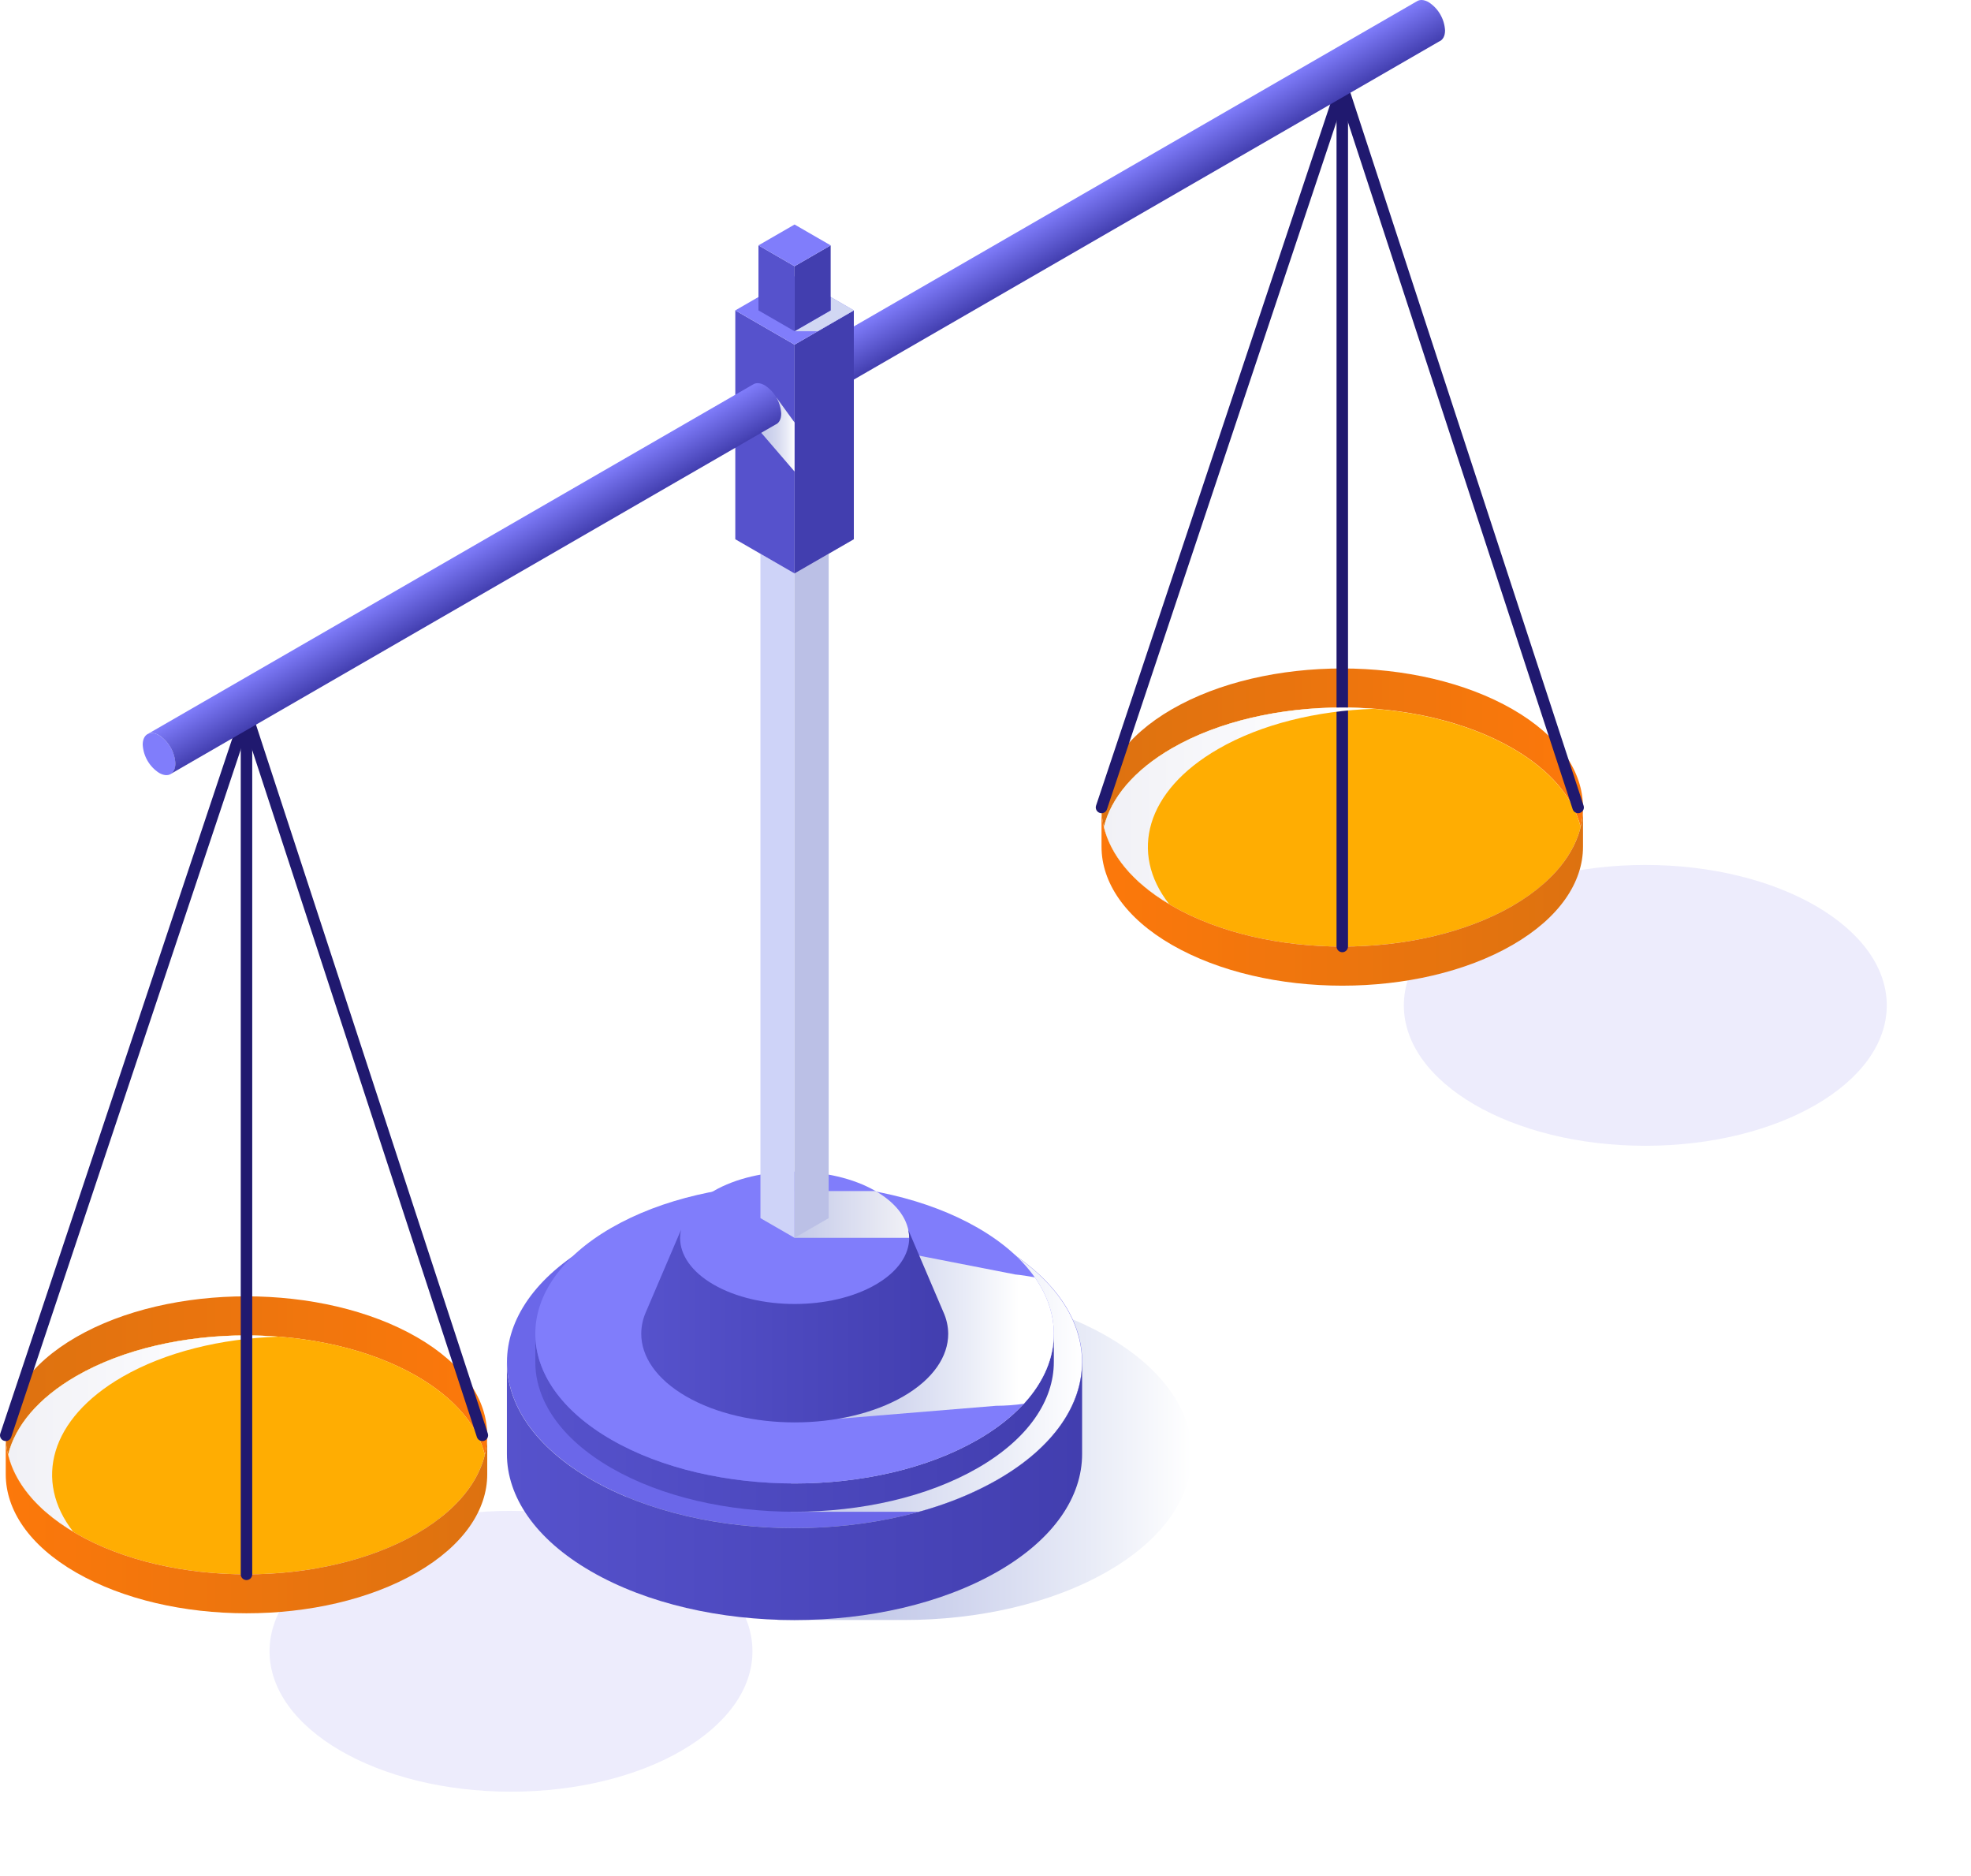 <?xml version="1.0" encoding="UTF-8"?> <svg xmlns="http://www.w3.org/2000/svg" width="351" height="334" viewBox="0 0 351 334" fill="none"> <g filter="url(#filter0_f_325_5298)"> <ellipse cx="293" cy="179" rx="43" ry="25" fill="#EDECFC"></ellipse> </g> <g filter="url(#filter1_f_325_5298)"> <ellipse cx="91" cy="294" rx="43" ry="25" fill="#EDECFC"></ellipse> </g> <path style="mix-blend-mode:multiply" d="M197.233 237.969C187.237 232.192 174.122 229.306 160.998 229.306H138.461V232.33C133.696 233.641 129.11 235.535 124.808 237.969C114.812 243.742 109.814 251.297 109.814 258.873C109.814 266.449 114.812 274.009 124.808 279.781C129.111 282.209 133.697 284.098 138.461 285.404V288.432H161.019C174.126 288.432 187.229 285.542 197.254 279.769C207.279 273.996 212.248 266.441 212.248 258.861C212.248 251.28 207.233 243.754 197.233 237.969Z" fill="url(#paint0_linear_325_5298)"></path> <path d="M13.581 245.004C21.953 240.172 32.924 237.757 43.894 237.757C54.865 237.757 65.84 240.172 74.211 245.004C81.046 248.952 85.09 253.896 86.344 259.027C86.62 257.888 86.76 256.721 86.76 255.549C86.76 249.214 82.595 242.879 74.203 238.056C65.81 233.233 54.856 230.805 43.886 230.805C32.915 230.805 21.945 233.221 13.573 238.056C5.201 242.892 1.016 249.223 1.016 255.549C1.014 256.721 1.154 257.889 1.432 259.027C2.702 253.896 6.763 248.952 13.581 245.004Z" fill="url(#paint1_linear_325_5298)"></path> <path d="M13.582 273.055C21.953 277.886 32.924 280.302 43.895 280.302C54.865 280.302 65.84 277.886 74.212 273.055C81.046 269.106 85.09 264.158 86.344 259.027C85.095 253.896 81.046 248.952 74.212 245.003C65.84 240.172 54.865 237.752 43.895 237.756C32.924 237.761 21.953 240.172 13.582 245.003C6.747 248.952 2.703 253.896 1.449 259.027C2.703 264.162 6.764 269.106 13.582 273.055Z" fill="#FFAD02"></path> <path style="mix-blend-mode:multiply" d="M21.787 245.145C29.488 240.701 39.405 238.331 49.484 237.99C47.626 237.852 45.765 237.756 43.895 237.756C32.924 237.756 21.953 240.172 13.582 245.003C6.747 248.952 2.703 253.896 1.449 259.027C2.67 264.025 6.539 268.84 13.049 272.734C5.96 263.654 8.867 252.605 21.787 245.145Z" fill="url(#paint2_linear_325_5298)"></path> <path d="M74.211 273.055C65.839 277.886 54.868 280.302 43.894 280.302C32.919 280.302 21.953 277.886 13.581 273.055C5.209 268.223 1.023 261.884 1.023 255.562V262.497C1.023 268.832 5.188 275.166 13.581 279.99C21.973 284.813 32.923 287.237 43.894 287.237C54.864 287.237 65.839 284.821 74.211 279.985C82.582 275.15 86.768 268.819 86.768 262.492V255.537C86.768 261.884 82.566 268.219 74.211 273.055Z" fill="url(#paint3_linear_325_5298)"></path> <path d="M43.894 281.326C43.623 281.325 43.363 281.217 43.172 281.025C42.981 280.833 42.873 280.573 42.873 280.302V127.135C42.864 126.995 42.884 126.855 42.931 126.723C42.979 126.591 43.053 126.47 43.148 126.368C43.244 126.266 43.36 126.185 43.489 126.129C43.617 126.073 43.756 126.045 43.896 126.045C44.036 126.045 44.174 126.073 44.303 126.129C44.431 126.185 44.547 126.266 44.643 126.368C44.739 126.47 44.813 126.591 44.86 126.723C44.907 126.855 44.927 126.995 44.918 127.135V280.302C44.918 280.574 44.81 280.834 44.618 281.026C44.426 281.219 44.165 281.326 43.894 281.326V281.326Z" fill="#20196F"></path> <path d="M85.899 256.574C85.684 256.573 85.474 256.505 85.3 256.379C85.126 256.252 84.996 256.074 84.928 255.87L42.925 127.464C42.873 127.334 42.849 127.194 42.854 127.055C42.859 126.915 42.892 126.778 42.951 126.651C43.011 126.525 43.096 126.412 43.201 126.32C43.306 126.227 43.428 126.158 43.561 126.114C43.694 126.071 43.834 126.055 43.973 126.068C44.112 126.081 44.247 126.123 44.37 126.19C44.492 126.257 44.6 126.348 44.686 126.458C44.772 126.569 44.834 126.695 44.87 126.83L86.874 255.233C86.958 255.491 86.936 255.772 86.814 256.014C86.691 256.256 86.477 256.439 86.22 256.524C86.116 256.557 86.008 256.574 85.899 256.574V256.574Z" fill="#20196F"></path> <path d="M1.024 256.574C0.914 256.574 0.804 256.556 0.699 256.52C0.572 256.477 0.454 256.41 0.352 256.322C0.25 256.234 0.167 256.127 0.107 256.006C0.047 255.886 0.012 255.755 0.002 255.621C-0.007 255.486 0.011 255.352 0.054 255.224L42.924 126.822C43.01 126.564 43.195 126.351 43.438 126.23C43.682 126.108 43.963 126.088 44.221 126.174C44.479 126.261 44.692 126.446 44.814 126.689C44.935 126.932 44.955 127.214 44.869 127.472L1.995 255.874C1.927 256.078 1.796 256.255 1.622 256.38C1.448 256.506 1.239 256.574 1.024 256.574Z" fill="#20196F"></path> <path d="M208.72 133.216C217.092 128.384 228.062 125.968 239.037 125.968C250.012 125.968 260.978 128.384 269.35 133.216C276.185 137.164 280.229 142.108 281.482 147.239C281.759 146.1 281.899 144.933 281.899 143.761C281.899 137.426 277.734 131.091 269.341 126.268C260.949 121.445 249.999 119.017 239.029 119.017C228.058 119.017 217.083 121.433 208.712 126.268C200.34 131.104 196.154 137.439 196.154 143.761C196.152 144.933 196.292 146.101 196.571 147.239C197.841 142.129 201.885 137.164 208.72 133.216Z" fill="url(#paint4_linear_325_5298)"></path> <path d="M208.719 161.287C217.09 166.118 228.061 168.534 239.035 168.534C250.01 168.534 260.977 166.118 269.348 161.287C276.183 157.339 280.227 152.391 281.481 147.259C280.231 142.128 276.183 137.184 269.348 133.236C260.977 128.404 250.006 125.985 239.035 125.989C228.065 125.993 217.09 128.404 208.719 133.236C201.884 137.184 197.84 142.132 196.586 147.259C197.84 152.37 201.884 157.318 208.719 161.287Z" fill="#FFAD02"></path> <path d="M269.349 161.287C260.978 166.119 250.007 168.534 239.036 168.534C228.066 168.534 217.091 166.119 208.72 161.287C200.348 156.456 196.162 150.117 196.162 143.794V150.75C196.162 157.085 200.327 163.42 208.72 168.243C217.112 173.066 228.062 175.494 239.036 175.494C250.011 175.494 260.978 173.074 269.349 168.243C277.721 163.412 281.907 157.072 281.907 150.75V143.794C281.907 150.096 277.721 156.431 269.349 161.287Z" fill="url(#paint5_linear_325_5298)"></path> <path d="M239.032 169.538C238.761 169.537 238.502 169.428 238.31 169.236C238.119 169.044 238.012 168.784 238.012 168.513V15.358C238.003 15.219 238.023 15.079 238.07 14.947C238.117 14.815 238.191 14.694 238.287 14.592C238.383 14.49 238.499 14.409 238.627 14.353C238.756 14.297 238.894 14.269 239.034 14.269C239.174 14.269 239.313 14.297 239.441 14.353C239.57 14.409 239.686 14.49 239.782 14.592C239.877 14.694 239.951 14.815 239.999 14.947C240.046 15.079 240.066 15.219 240.057 15.358V168.513C240.057 168.785 239.949 169.046 239.757 169.238C239.565 169.43 239.304 169.538 239.032 169.538V169.538Z" fill="#20196F"></path> <path d="M281.036 144.786C280.82 144.785 280.611 144.717 280.437 144.591C280.263 144.464 280.133 144.286 280.065 144.082L238.061 15.675C238.01 15.545 237.986 15.406 237.991 15.267C237.995 15.127 238.029 14.99 238.088 14.863C238.148 14.737 238.233 14.624 238.337 14.532C238.442 14.439 238.565 14.369 238.698 14.326C238.831 14.283 238.971 14.267 239.11 14.28C239.249 14.293 239.384 14.335 239.507 14.402C239.629 14.469 239.737 14.56 239.823 14.67C239.909 14.781 239.971 14.907 240.006 15.042L282.01 143.445C282.094 143.703 282.073 143.983 281.95 144.226C281.828 144.468 281.614 144.651 281.356 144.736C281.253 144.769 281.144 144.786 281.036 144.786V144.786Z" fill="#20196F"></path> <path d="M196.162 144.786C196.052 144.786 195.942 144.768 195.838 144.732C195.58 144.645 195.368 144.46 195.246 144.218C195.124 143.975 195.103 143.694 195.188 143.436L238.062 15.034C238.148 14.776 238.333 14.563 238.577 14.441C238.82 14.32 239.102 14.3 239.36 14.386C239.617 14.473 239.831 14.658 239.952 14.901C240.074 15.144 240.093 15.426 240.007 15.684L197.133 144.086C197.065 144.29 196.935 144.467 196.76 144.592C196.586 144.718 196.377 144.786 196.162 144.786Z" fill="#20196F"></path> <path style="mix-blend-mode:multiply" d="M216.928 133.357C224.629 128.909 234.541 126.543 244.621 126.202C242.767 126.06 240.906 125.964 239.035 125.964C228.065 125.964 217.09 128.38 208.719 133.215C201.884 137.16 197.844 142.108 196.586 147.239C197.81 152.237 201.68 157.052 208.185 160.946C201.097 151.866 204.004 140.816 216.928 133.357Z" fill="url(#paint6_linear_325_5298)"></path> <path d="M143.633 64.364C143.633 62.515 144.932 61.765 146.548 62.698C147.396 63.247 148.101 63.987 148.608 64.86C149.115 65.733 149.408 66.713 149.464 67.721C149.464 69.57 148.168 70.32 146.548 69.387C145.701 68.839 144.996 68.098 144.489 67.225C143.982 66.352 143.689 65.372 143.633 64.364V64.364Z" fill="#807DFB"></path> <path d="M257.337 5.417C257.281 4.408 256.988 3.427 256.482 2.554C255.975 1.68 255.269 0.939 254.421 0.39C253.588 -0.089 252.838 -0.11 252.309 0.236L144.52 62.465C145.04 62.19 145.744 62.24 146.519 62.69C147.366 63.238 148.072 63.979 148.578 64.852C149.085 65.725 149.378 66.705 149.434 67.713C149.434 68.625 149.118 69.27 148.601 69.579L256.266 7.395C256.912 7.141 257.337 6.462 257.337 5.417V5.417Z" fill="url(#paint7_linear_325_5298)"></path> <path d="M90.283 242.505C90.283 234.941 95.281 227.373 105.277 221.6C115.273 215.828 128.38 212.933 141.496 212.933C154.611 212.933 167.71 215.819 177.731 221.596C187.752 227.373 192.725 234.924 192.725 242.5C192.725 250.076 187.727 257.636 177.731 263.409C167.735 269.181 154.624 272.072 141.496 272.072C128.368 272.072 115.286 269.181 105.285 263.409C95.285 257.636 90.283 250.072 90.283 242.505Z" fill="#6B67E9"></path> <path style="mix-blend-mode:multiply" d="M177.712 221.601C167.716 215.824 154.604 212.938 141.476 212.938H140.818V269.161H163.659C168.56 267.845 173.274 265.915 177.691 263.417C187.687 257.644 192.685 250.089 192.685 242.509C192.685 234.929 187.712 227.373 177.712 221.601Z" fill="url(#paint8_linear_325_5298)"></path> <path d="M177.711 263.413C167.715 269.185 154.604 272.076 141.476 272.076C128.348 272.076 115.266 269.185 105.265 263.413C95.265 257.64 90.272 250.085 90.272 242.504V258.873C90.272 266.441 95.269 274.008 105.265 279.781C115.261 285.554 128.373 288.444 141.476 288.444C154.579 288.444 167.69 285.554 177.711 279.781C187.732 274.008 192.705 266.453 192.705 258.873V242.504C192.713 250.072 187.711 257.64 177.711 263.413Z" fill="url(#paint9_linear_325_5298)"></path> <path d="M174.142 256.316C165.129 261.522 153.317 264.125 141.497 264.125C129.677 264.125 117.869 261.522 108.852 256.316C99.835 251.109 95.328 244.287 95.328 237.469V242.504C95.328 249.327 99.839 256.149 108.852 261.355C117.865 266.561 129.677 269.16 141.497 269.16C153.317 269.16 165.129 266.557 174.142 261.355C183.155 256.153 187.666 249.327 187.67 242.504V237.469C187.666 244.291 183.159 251.109 174.142 256.316Z" fill="url(#paint10_linear_325_5298)"></path> <path d="M95.328 237.469C95.328 230.647 99.839 223.825 108.852 218.618C117.865 213.412 129.677 210.813 141.497 210.813C153.317 210.813 165.129 213.416 174.142 218.618C183.155 223.821 187.666 230.647 187.67 237.469C187.674 244.291 183.159 251.109 174.142 256.316C165.125 261.522 153.317 264.125 141.497 264.125C129.677 264.125 117.869 261.522 108.852 256.316C99.835 251.109 95.328 244.287 95.328 237.469Z" fill="#807DFB"></path> <path style="mix-blend-mode:multiply" d="M180.711 226.894L161.902 223.22L153.913 240.668L149.145 252.621L177.387 250.293C179.038 250.29 180.686 250.169 182.319 249.931C185.884 246.045 187.671 241.755 187.671 237.469C187.671 234.058 186.542 230.651 184.293 227.444C183.105 227.199 181.905 227.018 180.698 226.902L180.711 226.894Z" fill="url(#paint11_linear_325_5298)"></path> <path d="M121.096 220.388C121.096 217.377 123.087 214.362 127.072 212.059C131.058 209.755 136.277 208.606 141.496 208.606C146.715 208.606 151.937 209.755 155.923 212.059C159.909 214.362 161.896 217.369 161.9 220.388C161.904 223.408 159.905 226.415 155.923 228.718C151.942 231.022 146.719 232.167 141.496 232.167C136.273 232.167 131.058 231.018 127.072 228.718C123.087 226.419 121.096 223.404 121.096 220.388Z" fill="#807DFB"></path> <path style="mix-blend-mode:multiply" d="M155.924 212.063H141.496V220.393H161.905C161.896 217.373 159.905 214.358 155.924 212.063Z" fill="url(#paint12_linear_325_5298)"></path> <path d="M167.994 233.592L161.747 218.972C161.85 219.438 161.906 219.912 161.914 220.389C161.914 223.404 159.919 226.415 155.937 228.718C151.955 231.022 146.732 232.167 141.509 232.167C136.286 232.167 131.072 231.018 127.086 228.718C123.1 226.419 121.109 223.404 121.109 220.389C121.117 219.912 121.173 219.438 121.276 218.972V218.972L115.028 233.592C114.484 234.812 114.2 236.133 114.195 237.469C114.195 241.505 116.865 245.545 122.2 248.627C127.536 251.709 134.533 253.25 141.526 253.25C148.519 253.25 155.52 251.709 160.856 248.627C166.191 245.545 168.861 241.505 168.861 237.469C168.846 236.13 168.551 234.809 167.994 233.592Z" fill="url(#paint13_linear_325_5298)"></path> <path d="M141.497 220.389L135.42 216.882V98.596L141.497 102.103V220.389Z" fill="#CED3F8"></path> <path d="M141.496 220.389L147.573 216.882V98.596L141.496 102.103V220.389Z" fill="#BBC0E6"></path> <path d="M141.497 102.103L130.943 96.01V55.264L141.497 61.361V102.103Z" fill="#5652CC"></path> <path d="M141.496 102.103L152.054 96.01V55.264L141.496 61.361V102.103Z" fill="#423EAF"></path> <path d="M141.497 61.361L152.056 55.263L141.497 49.17L130.943 55.263L141.497 61.361Z" fill="#807DFB"></path> <g style="mix-blend-mode:multiply"> <path d="M141.496 58.974H145.628L152.054 55.263L147.927 52.881V55.263L141.496 58.974Z" fill="#D1D7F3"></path> </g> <path d="M141.497 58.975L135.07 55.264V43.685L141.497 47.4V58.975Z" fill="#5652CC"></path> <path d="M141.496 58.975L147.927 55.264V43.685L141.496 47.4V58.975Z" fill="#423EAF"></path> <path d="M141.497 47.4L147.928 43.685L141.497 39.974L135.07 43.685L141.497 47.4Z" fill="#807DFB"></path> <path style="mix-blend-mode:multiply" d="M138.286 70.803L141.501 75.23L141.497 83.952L135.07 76.48L138.286 70.803Z" fill="url(#paint14_linear_325_5298)"></path> <path d="M25.414 132.586C25.414 130.737 26.713 129.987 28.33 130.92C29.177 131.469 29.882 132.21 30.389 133.083C30.895 133.956 31.189 134.936 31.245 135.943C31.245 137.793 29.946 138.542 28.33 137.609C27.483 137.061 26.777 136.32 26.27 135.447C25.764 134.574 25.47 133.594 25.414 132.586V132.586Z" fill="#807DFB"></path> <path d="M139.123 73.64C139.068 72.631 138.774 71.65 138.268 70.777C137.761 69.903 137.055 69.162 136.208 68.612C135.375 68.133 134.625 68.113 134.1 68.458L26.314 130.683C26.835 130.408 27.539 130.458 28.314 130.908C29.161 131.457 29.866 132.198 30.373 133.07C30.88 133.943 31.173 134.923 31.229 135.931C31.229 136.847 30.908 137.489 30.396 137.797L138.061 75.614C138.698 75.364 139.123 74.685 139.123 73.64V73.64Z" fill="url(#paint15_linear_325_5298)"></path> <defs> <filter id="filter0_f_325_5298" x="235" y="139" width="116" height="80" filterUnits="userSpaceOnUse" color-interpolation-filters="sRGB"> <feFlood flood-opacity="0" result="BackgroundImageFix"></feFlood> <feBlend mode="normal" in="SourceGraphic" in2="BackgroundImageFix" result="shape"></feBlend> <feGaussianBlur stdDeviation="7.5" result="effect1_foregroundBlur_325_5298"></feGaussianBlur> </filter> <filter id="filter1_f_325_5298" x="33" y="254" width="116" height="80" filterUnits="userSpaceOnUse" color-interpolation-filters="sRGB"> <feFlood flood-opacity="0" result="BackgroundImageFix"></feFlood> <feBlend mode="normal" in="SourceGraphic" in2="BackgroundImageFix" result="shape"></feBlend> <feGaussianBlur stdDeviation="7.5" result="effect1_foregroundBlur_325_5298"></feGaussianBlur> </filter> <linearGradient id="paint0_linear_325_5298" x1="109.806" y1="258.873" x2="212.231" y2="258.873" gradientUnits="userSpaceOnUse"> <stop offset="0.43" stop-color="#C4CAE9"></stop> <stop offset="0.58" stop-color="#CED3ED"></stop> <stop offset="0.83" stop-color="#E9ECF7"></stop> <stop offset="1" stop-color="white"></stop> </linearGradient> <linearGradient id="paint1_linear_325_5298" x1="1.024" y1="244.912" x2="86.769" y2="244.912" gradientUnits="userSpaceOnUse"> <stop stop-color="#DD7210"></stop> <stop offset="1" stop-color="#FC780B"></stop> </linearGradient> <linearGradient id="paint2_linear_325_5298" x1="1.449" y1="255.245" x2="49.484" y2="255.245" gradientUnits="userSpaceOnUse"> <stop stop-color="#F1F1F6"></stop> <stop offset="0.66" stop-color="#FBFBFD"></stop> <stop offset="0.84" stop-color="white"></stop> </linearGradient> <linearGradient id="paint3_linear_325_5298" x1="1.023" y1="271.405" x2="86.768" y2="271.405" gradientUnits="userSpaceOnUse"> <stop stop-color="#FC780B"></stop> <stop offset="1" stop-color="#DD7210"></stop> </linearGradient> <linearGradient id="paint4_linear_325_5298" x1="196.163" y1="133.124" x2="281.907" y2="133.124" gradientUnits="userSpaceOnUse"> <stop stop-color="#DD7210"></stop> <stop offset="1" stop-color="#FC780B"></stop> </linearGradient> <linearGradient id="paint5_linear_325_5298" x1="196.162" y1="159.617" x2="281.907" y2="159.617" gradientUnits="userSpaceOnUse"> <stop stop-color="#FC780B"></stop> <stop offset="1" stop-color="#DD7210"></stop> </linearGradient> <linearGradient id="paint6_linear_325_5298" x1="196.586" y1="143.453" x2="244.621" y2="143.453" gradientUnits="userSpaceOnUse"> <stop stop-color="#F1F1F6"></stop> <stop offset="0.66" stop-color="#FBFBFD"></stop> <stop offset="0.84" stop-color="white"></stop> </linearGradient> <linearGradient id="paint7_linear_325_5298" x1="199.443" y1="30.757" x2="203.542" y2="37.858" gradientUnits="userSpaceOnUse"> <stop stop-color="#807DFB"></stop> <stop offset="1" stop-color="#423EAF"></stop> </linearGradient> <linearGradient id="paint8_linear_325_5298" x1="140.839" y1="241.047" x2="192.714" y2="241.047" gradientUnits="userSpaceOnUse"> <stop stop-color="#C4CAE9"></stop> <stop offset="0.26" stop-color="#CED3ED"></stop> <stop offset="0.71" stop-color="#E9ECF7"></stop> <stop offset="1" stop-color="white"></stop> </linearGradient> <linearGradient id="paint9_linear_325_5298" x1="90.284" y1="265.474" x2="192.713" y2="265.474" gradientUnits="userSpaceOnUse"> <stop stop-color="#5652CC"></stop> <stop offset="1" stop-color="#423EAF"></stop> </linearGradient> <linearGradient id="paint10_linear_325_5298" x1="95.328" y1="253.317" x2="187.67" y2="253.317" gradientUnits="userSpaceOnUse"> <stop stop-color="#5652CC"></stop> <stop offset="1" stop-color="#423EAF"></stop> </linearGradient> <linearGradient id="paint11_linear_325_5298" x1="149.145" y1="237.923" x2="187.671" y2="237.923" gradientUnits="userSpaceOnUse"> <stop stop-color="#C4CAE9"></stop> <stop offset="0.22" stop-color="#CED3ED"></stop> <stop offset="0.6" stop-color="#E9ECF7"></stop> <stop offset="0.84" stop-color="white"></stop> </linearGradient> <linearGradient id="paint12_linear_325_5298" x1="141.496" y1="216.224" x2="161.9" y2="216.224" gradientUnits="userSpaceOnUse"> <stop stop-color="#C4CAE9"></stop> <stop offset="1" stop-color="#F1F1F6"></stop> </linearGradient> <linearGradient id="paint13_linear_325_5298" x1="114.166" y1="236.111" x2="168.832" y2="236.111" gradientUnits="userSpaceOnUse"> <stop stop-color="#5652CC"></stop> <stop offset="1" stop-color="#423EAF"></stop> </linearGradient> <linearGradient id="paint14_linear_325_5298" x1="135.07" y1="77.379" x2="141.501" y2="77.379" gradientUnits="userSpaceOnUse"> <stop stop-color="#C4CAE9"></stop> <stop offset="0.26" stop-color="#C8CEEB"></stop> <stop offset="0.52" stop-color="#D5D9EF"></stop> <stop offset="0.79" stop-color="#E9EBF7"></stop> <stop offset="1" stop-color="white"></stop> </linearGradient> <linearGradient id="paint15_linear_325_5298" x1="81.226" y1="98.979" x2="85.328" y2="106.081" gradientUnits="userSpaceOnUse"> <stop stop-color="#807DFB"></stop> <stop offset="1" stop-color="#423EAF"></stop> </linearGradient> </defs> </svg> 